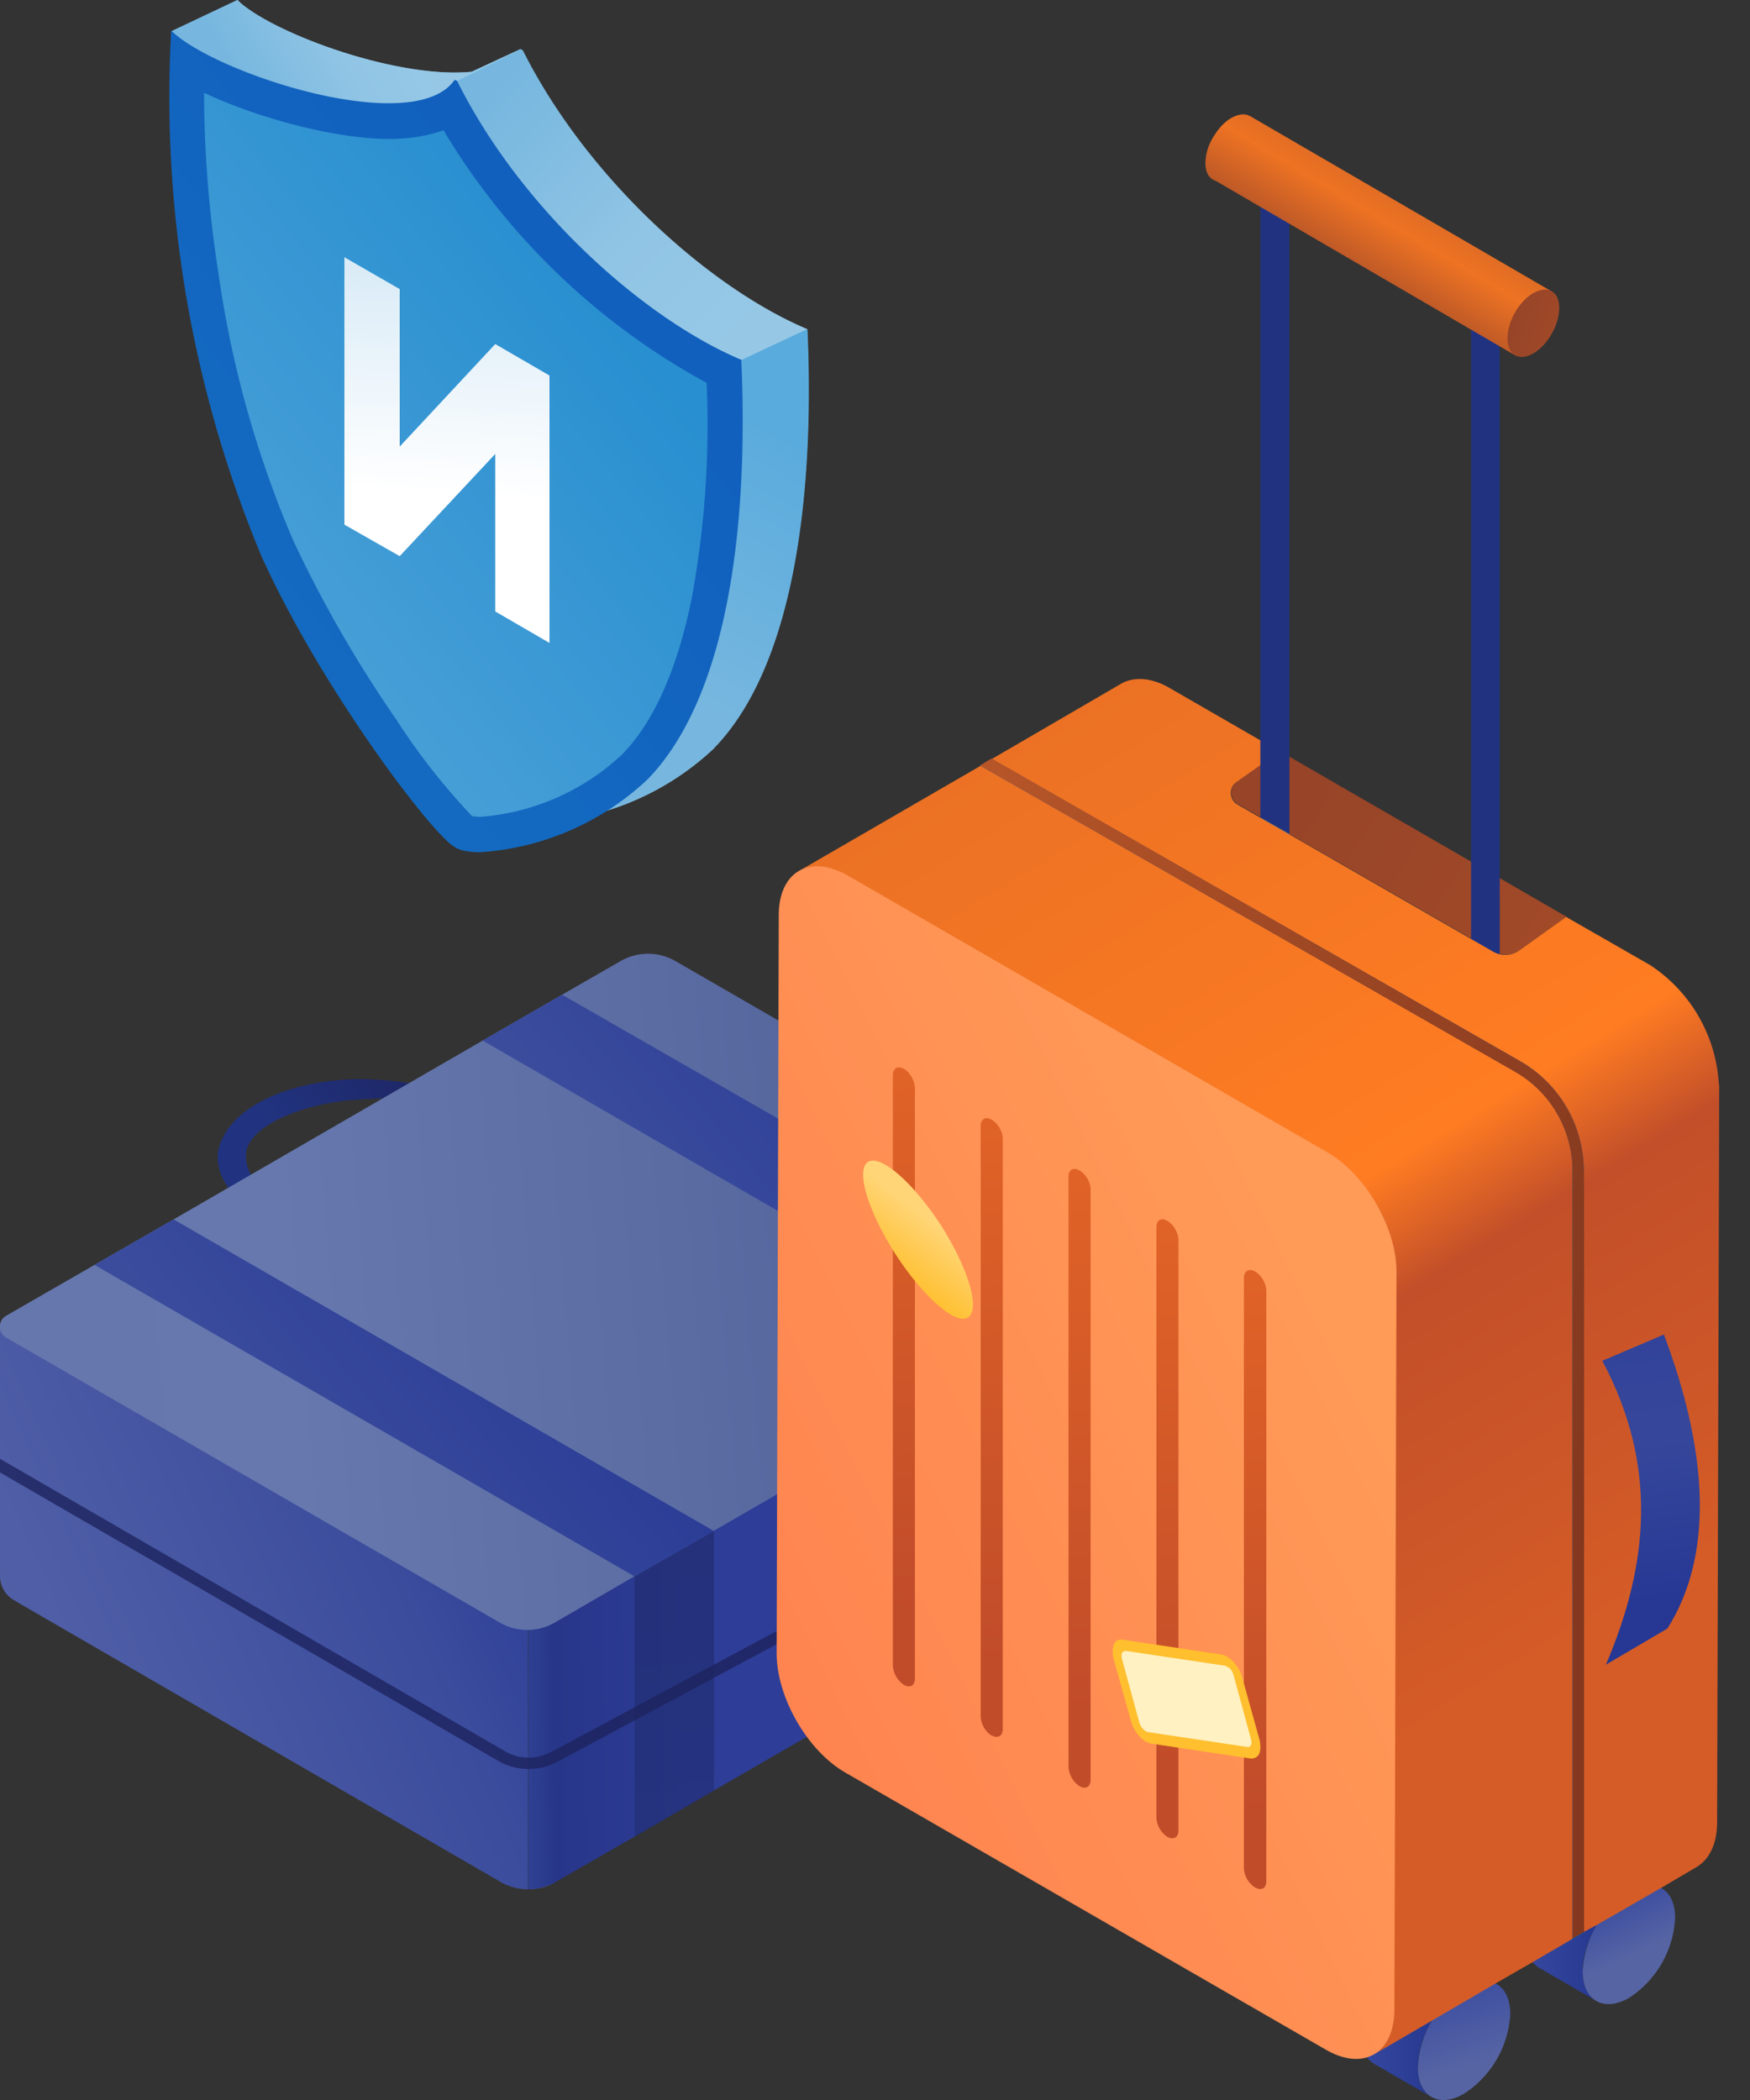 <svg xmlns="http://www.w3.org/2000/svg" width="50" height="60" fill="none"><rect width="100%" height="100%" fill="#333333" stroke="none"/><path fill="url(#a)" d="m11.72 36-4.83-1.3.36-.15c-.94-.53-1.13-1.31-.99-1.78.35-1.18 1.96-1.78 3.4-1.91 1.9-.18 4.16.58 4.24.61l-.2-.54-1.98 5.06Zm-4.19-2.07 3.73 1.2 1.44-3.7c-.4-.04-1.07-.12-2.65 0-1.26.1-2.77.64-3 1.4-.06.23-.03.79.48 1.1Z"/><path fill="url(#b)" d="M15.08 53.98c.24 0 .49-.05.7-.16l-.7.16Z"/><path fill="url(#c)" d="M15.08 45.7v8.28c-.26 0-.53-.07-.76-.2L.62 45.85l-.05-.03-.17-.1a.8.8 0 0 1-.4-.68v-7.2l6.51 3.52 8.57 4.32Z"/><path fill="url(#d)" d="M33.58 35.9v7.19a.8.8 0 0 1-.4.68l-.04.03-12.75 7.36-2.27 1.32-2.33 1.34c-.23.1-.47.16-.7.16v-8.06l3.03-1.6 1.06-.57 8.1-4.3 6.3-3.56Z"/><path fill="url(#e)" d="M20.4 43.75v7.41l-2.27 1.32v-8.73h2.27Z" opacity=".54"/><path fill="url(#f)" d="m33.4 36.22-1.87 1.08-2.31 1.34-8.83 5.1-2.27 1.3-2.27 1.32c-.49.28-1.08.28-1.57 0L.18 38.22a.36.36 0 0 1 0-.63l2.52-1.45 2.26-1.3 8.83-5.11 2.27-1.31 1.67-.96a1.57 1.57 0 0 1 1.57 0l14.1 8.14c.24.13.24.49 0 .62Z"/><path fill="url(#g)" d="m20.4 43.74-2.27 1.3-15.43-8.9 2.26-1.3 15.43 8.9Z"/><path fill="url(#h)" d="m31.53 37.3-2.3 1.34-15.44-8.91 2.27-1.31 15.47 8.88Z"/><path fill="url(#i)" d="m23.34 46.36-7.42 3.98c-.26.14-.53.2-.81.2h-.03c-.28 0-.57-.07-.83-.22L0 42.07v-.39l14.42 8.35a1.35 1.35 0 0 0 1.34.02l7.42-3.98.16.3Z" opacity=".8"/><path fill="url(#j)" d="m44.77 26.2-1.36.95a.7.7 0 0 1-.74.03l-5.83-3.35-.82-.48-.65-.37a.39.39 0 0 1-.04-.64l.69-.5.52-.4.3.18 7.93 4.58Z"/><path fill="url(#k)" d="M36.84 23.83v3.85a.41.41 0 0 1-.83 0v-4.33l.83.48Z"/><path fill="url(#l)" d="M42.44 30.33a.41.41 0 0 1-.41-.41V8.05a.41.41 0 0 1 .82 0v21.87a.4.4 0 0 1-.4.41Z"/><path fill="#414042" d="M47.48 53.95 45.84 53c-.24-.14-.57-.12-.95.09l1.64.95c.37-.21.7-.23.95-.1Z"/><path fill="url(#m)" d="m43.97 56.22 1.64.95c-.24-.14-.39-.43-.39-.85 0-.84.59-1.86 1.32-2.28l-1.64-.95a2.91 2.91 0 0 0-1.32 2.28c0 .41.15.7.39.85Z"/><path fill="url(#n)" d="M46.54 54.04a2.91 2.91 0 0 0-1.32 2.28c0 .84.6 1.18 1.33.76a2.9 2.9 0 0 0 1.31-2.29c0-.83-.6-1.17-1.32-.75Z"/><path fill="#414042" d="m42.76 56.69-1.64-.95c-.24-.14-.57-.12-.94.1l1.64.94c.36-.21.7-.23.94-.1Z"/><path fill="url(#o)" d="m39.25 58.96 1.64.95c-.24-.14-.38-.43-.38-.85 0-.84.58-1.86 1.31-2.28l-1.64-.95a2.91 2.91 0 0 0-1.31 2.28c0 .42.15.71.38.85Z"/><path fill="url(#p)" d="M41.82 56.78a2.91 2.91 0 0 0-1.31 2.28c0 .84.6 1.18 1.32.76a2.9 2.9 0 0 0 1.32-2.28c0-.84-.6-1.18-1.33-.76Z"/><path fill="url(#q)" d="m49.12 30.98-.06 21.09c0 .62-.23 1.06-.58 1.27l-1.02.6L45.62 55l-.37.2-.33.2-1.13.66-1.06.61-1.83 1.07-1.63.95.1-.08a.55.55 0 0 0 .11-.1v-.01a.74.74 0 0 0 .1-.13.59.59 0 0 0 .07-.1.77.77 0 0 0 .06-.16.35.35 0 0 0 .03-.09l.04-.13.02-.15.02-.14v-1.5l.06-19.75a3.9 3.9 0 0 0-.71-2.17 3.87 3.87 0 0 0-1.26-1.25l-13.69-7.9a2.22 2.22 0 0 0-.35-.17c-.3-.1-.57-.13-.81-.07a1.4 1.4 0 0 0-.24.1l5.18-3 .33-.2 3.71-2.16c.36-.2.86-.18 1.4.14l3.12 1.8-1.24.88c-.22.16-.2.5.04.64l7.3 4.2a.7.7 0 0 0 .74-.03l1.35-.96 2.39 1.37a4.36 4.36 0 0 1 1.97 3.42Z"/><path fill="url(#r)" d="M24.23 25.02c-1.09-.63-1.98-.12-1.98 1.13l-.06 21.09c0 1.25.87 2.78 1.97 3.41l13.7 7.9c1.08.64 1.97.13 1.98-1.12l.06-21.1c0-1.25-.88-2.78-1.98-3.41l-13.69-7.9Z"/><path fill="url(#s)" d="M45.26 33.46v21.75l-.33.2V33.45c0-1.17-.63-2.26-1.65-2.84L28 21.87l.33-.19 15.12 8.65a3.62 3.62 0 0 1 1.8 3.13Z"/><path fill="url(#t)" d="M25.83 48.14a.7.7 0 0 1-.32-.55V30.72c0-.2.14-.28.32-.18.17.1.31.35.31.55v16.87c0 .2-.14.28-.31.18Z"/><path fill="url(#u)" d="M28.33 49.59a.7.7 0 0 1-.31-.55V32.17c0-.2.14-.28.31-.18.18.1.32.34.32.55V49.4c0 .2-.14.28-.32.18Z"/><path fill="url(#v)" d="M30.84 51.03a.7.7 0 0 1-.31-.54V33.62c0-.2.14-.28.31-.18.18.1.32.34.32.54v16.87c0 .2-.14.29-.32.18Z"/><path fill="url(#w)" d="M33.35 52.48a.7.7 0 0 1-.31-.55V35.06c0-.2.14-.28.31-.18.18.1.32.35.32.55V52.3c0 .2-.14.28-.32.18Z"/><path fill="url(#x)" d="M35.86 53.93a.7.7 0 0 1-.32-.55V36.51c0-.2.15-.28.32-.18.18.1.32.35.32.55v16.87c0 .2-.14.28-.32.18Z"/><path fill="url(#y)" d="M27.66 37.64c.36-.23 0-1.41-.78-2.64-.8-1.22-1.72-2.03-2.08-1.8-.36.23 0 1.41.79 2.64.79 1.22 1.72 2.03 2.07 1.8Z"/><path fill="#FFF1C1" d="m35.66 50.08-2.8-.42c-.18-.03-.37-.24-.43-.47l-.5-1.8c-.06-.23.03-.4.2-.38l2.8.42c.18.03.37.24.44.47l.49 1.8c.06.23-.02.4-.2.38Z"/><path fill="#FFBF2E" d="M32.74 49.76c-.18-.1-.36-.34-.43-.6l-.5-1.79c-.03-.16-.03-.3.02-.4.05-.1.14-.14.26-.12l2.8.42c.12.02.25.1.36.22.11.12.2.28.24.43l.5 1.8c.03.16.03.3-.02.4a.24.24 0 0 1-.26.12l-2.8-.42a.45.45 0 0 1-.17-.06Zm2.32-2.14a.22.22 0 0 0-.07-.03l-2.81-.42c-.06 0-.1.02-.12.06-.02.04-.02.1 0 .18l.49 1.8c.04.14.16.27.26.28l2.81.42c.05.01.1 0 .12-.05.02-.04.02-.1 0-.18l-.49-1.8a.51.51 0 0 0-.1-.2.33.33 0 0 0-.1-.06Z"/><path fill="url(#z)" d="M36.84 5.82v18l-.83-.47V5.82a.41.41 0 0 1 .83 0Z"/><path fill="url(#A)" d="m44.33 8.33-1.01 1.84-8.58-5c-.18-.05-.3-.23-.3-.5 0-.3.11-.61.3-.87.12-.18.27-.33.44-.43.2-.11.37-.13.5-.07l.06.03 8.6 5Z"/><path fill="url(#B)" d="M43.8 8.38c-.41.24-.73.81-.73 1.29 0 .47.33.67.75.42.41-.24.73-.82.73-1.29 0-.48-.33-.66-.75-.42Z"/><path fill="url(#C)" d="m45.87 47.57 1.77-1.04c1.3-2.06 1.2-4.94-.1-8.4l-1.76.75c1.6 3 1.32 5.83.1 8.69Z"/><path fill="url(#D)" d="M45.26 33.46V55.2l-.33.19V33.46c0-1.17-.63-2.26-1.65-2.84L28 21.87l.33-.2 15.12 8.66a3.62 3.62 0 0 1 1.8 3.13Z"/><path fill="url(#E)" d="M20.4 21.38a7.84 7.84 0 0 1-4.32 2.06c-.55.06-.98.03-1.2-.12-.7-.4-3.86-4.62-5.52-8.3a24.8 24.8 0 0 1-.84-2.13h-.11L5.59 3.3 4.9.89 6.78 0l.08.08c1.08.93 4.54 2.18 6.61 1.97l1.4-.65.07.04c1.83 3.65 5.34 6.79 8.12 7.96.22 4.93-.44 9.69-2.68 11.98Z"/><path fill="url(#F)" d="m14.89 1.4-1.84.92-2.88 2.63L5.6 3.31 4.89.9l1.9-.9.08.08c1.08.93 4.54 2.18 6.62 1.97l1.4-.65Z"/><path fill="url(#G)" d="M20.4 21.38a7.84 7.84 0 0 1-4.32 2.06c-.34-.44-.83-1.05-.86-1.11a612.9 612.9 0 0 1 5.95-12.04l1.9-.89c.22 4.93-.44 9.69-2.67 11.98Z"/><path fill="url(#H)" d="M13.71 23.84c-.34 0-.44-.07-.44-.07h-.01l-.02-.01c-.55-.33-3.64-4.39-5.3-8.08a30.59 30.59 0 0 1-2.2-7.81 33 33 0 0 1-.4-6.06c1.43.83 3.94 1.65 5.77 1.65a3.4 3.4 0 0 0 1.77-.4 18.72 18.72 0 0 0 7.8 7.55c.21 5.4-.69 9.4-2.53 11.3a7.26 7.26 0 0 1-4.44 1.93Z"/><path fill="url(#I)" d="M5.83 2.65c1.63.77 3.85 1.32 5.27 1.32.61 0 1.13-.09 1.57-.25a19.82 19.82 0 0 0 7.52 7.22 27.4 27.4 0 0 1-.42 6.12c-.41 2.04-1.08 3.56-2 4.5a6.67 6.67 0 0 1-4.06 1.78l-.22-.02a18.7 18.7 0 0 1-2.16-2.75 35.45 35.45 0 0 1-2.94-5.1A30.06 30.06 0 0 1 6.24 7.8a34.12 34.12 0 0 1-.41-5.14ZM4.89.88a34.1 34.1 0 0 0 2.58 15.01c1.66 3.69 4.83 7.91 5.52 8.31.15.1.4.15.72.15a7.7 7.7 0 0 0 4.8-2.09c2.23-2.3 2.89-7.05 2.67-11.98-2.78-1.17-6.3-4.31-8.12-7.97l-.07-.03c-.33.48-1.03.67-1.89.67-2.15 0-5.32-1.2-6.2-2.07Z"/><path fill="url(#J)" d="M9.84 7.35v7.64l1.58.9 2.73-2.92v4.5l1.55.9v-7.64l-1.55-.9-2.73 2.93v-4.5l-1.58-.91Z"/><defs><linearGradient id="a" x1="7.5" x2="13.36" y1="35.43" y2="30.53" gradientUnits="userSpaceOnUse"><stop offset=".3" stop-color="#213380"/><stop offset="1" stop-color="#1D235E"/></linearGradient><linearGradient id="b" x1="15.34" x2="15.53" y1="54.1" y2="53.7" gradientUnits="userSpaceOnUse"><stop offset=".04" stop-color="#45558E"/><stop offset=".41" stop-color="#5B6CA3"/><stop offset=".67" stop-color="#6678AE"/><stop offset="1" stop-color="#6476AC"/></linearGradient><linearGradient id="c" x1="-9.85" x2="16.33" y1="53.75" y2="41.95" gradientUnits="userSpaceOnUse"><stop offset=".11" stop-color="#5664A9"/><stop offset=".47" stop-color="#4F5EA6"/><stop offset=".8" stop-color="#3B4C9D"/><stop offset="1" stop-color="#263894"/></linearGradient><linearGradient id="d" x1="14.58" x2="19.73" y1="45.07" y2="45" gradientUnits="userSpaceOnUse"><stop offset=".07" stop-color="#304194"/><stop offset=".23" stop-color="#273689"/><stop offset="1" stop-color="#2E3D97"/></linearGradient><linearGradient id="e" x1="19.72" x2="18.92" y1="53.03" y2="44.45" gradientUnits="userSpaceOnUse"><stop stop-color="#1F2B6F"/><stop offset="1" stop-color="#1D2664"/></linearGradient><linearGradient id="f" x1="37.33" x2="-6.3" y1="35.23" y2="38.8" gradientUnits="userSpaceOnUse"><stop offset=".04" stop-color="#45558E"/><stop offset=".41" stop-color="#5B6CA3"/><stop offset=".67" stop-color="#6678AE"/><stop offset="1" stop-color="#6476AC"/></linearGradient><linearGradient id="g" x1="8.22" x2="14.88" y1="42.72" y2="37.15" gradientUnits="userSpaceOnUse"><stop offset=".06" stop-color="#3B4C9D"/><stop offset="1" stop-color="#2B3D96"/></linearGradient><linearGradient id="h" x1="19.31" x2="26.02" y1="36.32" y2="30.71" gradientUnits="userSpaceOnUse"><stop offset=".06" stop-color="#3B4C9D"/><stop offset="1" stop-color="#2B3D96"/></linearGradient><linearGradient id="i" x1="5.77" x2="17.43" y1="48.96" y2="39.2" gradientUnits="userSpaceOnUse"><stop stop-color="#1D235E"/><stop offset=".99" stop-color="#1D235E"/></linearGradient><linearGradient id="j" x1="70.78" x2="41.6" y1="34.67" y2="15.84" gradientUnits="userSpaceOnUse"><stop offset=".22" stop-color="#B95729"/><stop offset="1" stop-color="#974428"/></linearGradient><linearGradient id="k" x1="36.01" x2="36.84" y1="25.72" y2="25.72" gradientUnits="userSpaceOnUse"><stop stop-color="#14689E"/><stop offset="1" stop-color="#2880BA"/></linearGradient><linearGradient id="l" x1="42.03" x2="42.85" y1="18.99" y2="18.99" gradientUnits="userSpaceOnUse"><stop offset=".3" stop-color="#213380"/><stop offset="1" stop-color="#213380"/></linearGradient><linearGradient id="m" x1="43.59" x2="46.54" y1="55.13" y2="55.13" gradientUnits="userSpaceOnUse"><stop stop-color="#36489F"/><stop offset=".57" stop-color="#293B93"/><stop offset="1" stop-color="#1D3089"/></linearGradient><linearGradient id="n" x1="45.85" x2="46.69" y1="54.07" y2="55.86" gradientUnits="userSpaceOnUse"><stop stop-color="#36489F"/><stop offset=".99" stop-color="#5664A4"/></linearGradient><linearGradient id="o" x1="38.87" x2="41.82" y1="57.87" y2="57.87" gradientUnits="userSpaceOnUse"><stop stop-color="#36489F"/><stop offset=".57" stop-color="#293B93"/><stop offset="1" stop-color="#1D3089"/></linearGradient><linearGradient id="p" x1="41.19" x2="42.06" y1="56.32" y2="59.02" gradientUnits="userSpaceOnUse"><stop stop-color="#36489F"/><stop offset=".99" stop-color="#5664A4"/></linearGradient><linearGradient id="q" x1="29.29" x2="45.27" y1="20.63" y2="46.71" gradientUnits="userSpaceOnUse"><stop stop-color="#EB7124"/><stop offset=".53" stop-color="#FF7C22"/><stop offset=".64" stop-color="#C24F29"/><stop offset="1" stop-color="#D55C27"/></linearGradient><linearGradient id="r" x1="34.38" x2="12.28" y1="21.92" y2="32.83" gradientUnits="userSpaceOnUse"><stop offset=".15" stop-color="#FF9A57"/><stop offset=".91" stop-color="#FF8450"/></linearGradient><linearGradient id="s" x1="39.6" x2="33.54" y1="26.75" y2="50.82" gradientUnits="userSpaceOnUse"><stop offset=".63" stop-color="#0455A0"/><stop offset="1" stop-color="#045DA5"/></linearGradient><linearGradient id="t" x1="25.42" x2="26.07" y1="28.02" y2="46.05" gradientUnits="userSpaceOnUse"><stop stop-color="#E56626"/><stop offset="1" stop-color="#C14C2A"/></linearGradient><linearGradient id="u" x1="27.92" x2="28.58" y1="29.47" y2="47.49" gradientUnits="userSpaceOnUse"><stop stop-color="#E56626"/><stop offset="1" stop-color="#C14C2A"/></linearGradient><linearGradient id="v" x1="30.43" x2="31.09" y1="30.91" y2="48.94" gradientUnits="userSpaceOnUse"><stop stop-color="#E56626"/><stop offset="1" stop-color="#C14C2A"/></linearGradient><linearGradient id="w" x1="32.94" x2="33.6" y1="32.36" y2="50.39" gradientUnits="userSpaceOnUse"><stop stop-color="#E56626"/><stop offset="1" stop-color="#C14C2A"/></linearGradient><linearGradient id="x" x1="35.45" x2="36.11" y1="33.81" y2="51.84" gradientUnits="userSpaceOnUse"><stop stop-color="#E56626"/><stop offset="1" stop-color="#C14C2A"/></linearGradient><linearGradient id="y" x1="26.18" x2="27.48" y1="36.95" y2="35.29" gradientUnits="userSpaceOnUse"><stop stop-color="#FFBF2E"/><stop offset=".9" stop-color="#FFD577"/></linearGradient><linearGradient id="z" x1="36.01" x2="36.84" y1="14.61" y2="14.61" gradientUnits="userSpaceOnUse"><stop offset=".3" stop-color="#213380"/><stop offset="1" stop-color="#213380"/></linearGradient><linearGradient id="A" x1="39.83" x2="38.41" y1="5.63" y2="8.01" gradientUnits="userSpaceOnUse"><stop stop-color="#E06C24"/><stop offset=".26" stop-color="#EE7323"/><stop offset=".82" stop-color="#BC5827"/><stop offset=".97" stop-color="#1874A7"/></linearGradient><linearGradient id="B" x1="48.56" x2="42.72" y1="12.64" y2="10.87" gradientUnits="userSpaceOnUse"><stop offset=".22" stop-color="#B95729"/><stop offset="1" stop-color="#974428"/></linearGradient><linearGradient id="C" x1="46.3" x2="47.68" y1="38.1" y2="48.39" gradientUnits="userSpaceOnUse"><stop stop-color="#314299"/><stop offset=".29" stop-color="#36479B"/><stop offset=".74" stop-color="#263894"/></linearGradient><linearGradient id="D" x1="22.15" x2="50.92" y1="13.96" y2="21.39" gradientUnits="userSpaceOnUse"><stop offset=".22" stop-color="#B95729"/><stop offset="1" stop-color="#83381F"/></linearGradient><linearGradient id="E" x1="14.24" x2="21.32" y1="2.64" y2="9.49" gradientUnits="userSpaceOnUse"><stop stop-color="#77B7DF"/><stop offset=".59" stop-color="#91C5E5"/><stop offset="1" stop-color="#96C8E6"/></linearGradient><linearGradient id="F" x1="5.76" x2="10.06" y1=".38" y2="-2.07" gradientUnits="userSpaceOnUse"><stop stop-color="#77B7DF"/><stop offset=".59" stop-color="#91C5E5"/><stop offset="1" stop-color="#96C8E6"/></linearGradient><linearGradient id="G" x1="22.35" x2="15.34" y1="12.45" y2="25.06" gradientUnits="userSpaceOnUse"><stop stop-color="#5AABDD"/><stop offset=".55" stop-color="#77B7DF"/></linearGradient><linearGradient id="H" x1="18.97" x2="8.21" y1="10.55" y2="19.21" gradientUnits="userSpaceOnUse"><stop stop-color="#288FD0"/><stop offset=".94" stop-color="#489FD7"/></linearGradient><linearGradient id="I" x1="6.89" x2="21.05" y1="22.05" y2="10.38" gradientUnits="userSpaceOnUse"><stop stop-color="#146DC1"/><stop offset=".9" stop-color="#1160BE"/></linearGradient><linearGradient id="J" x1="12.73" x2="13.11" y1="14.14" y2="7.92" gradientUnits="userSpaceOnUse"><stop stop-color="#fff"/><stop offset="1" stop-color="#DBECF7"/></linearGradient></defs></svg>